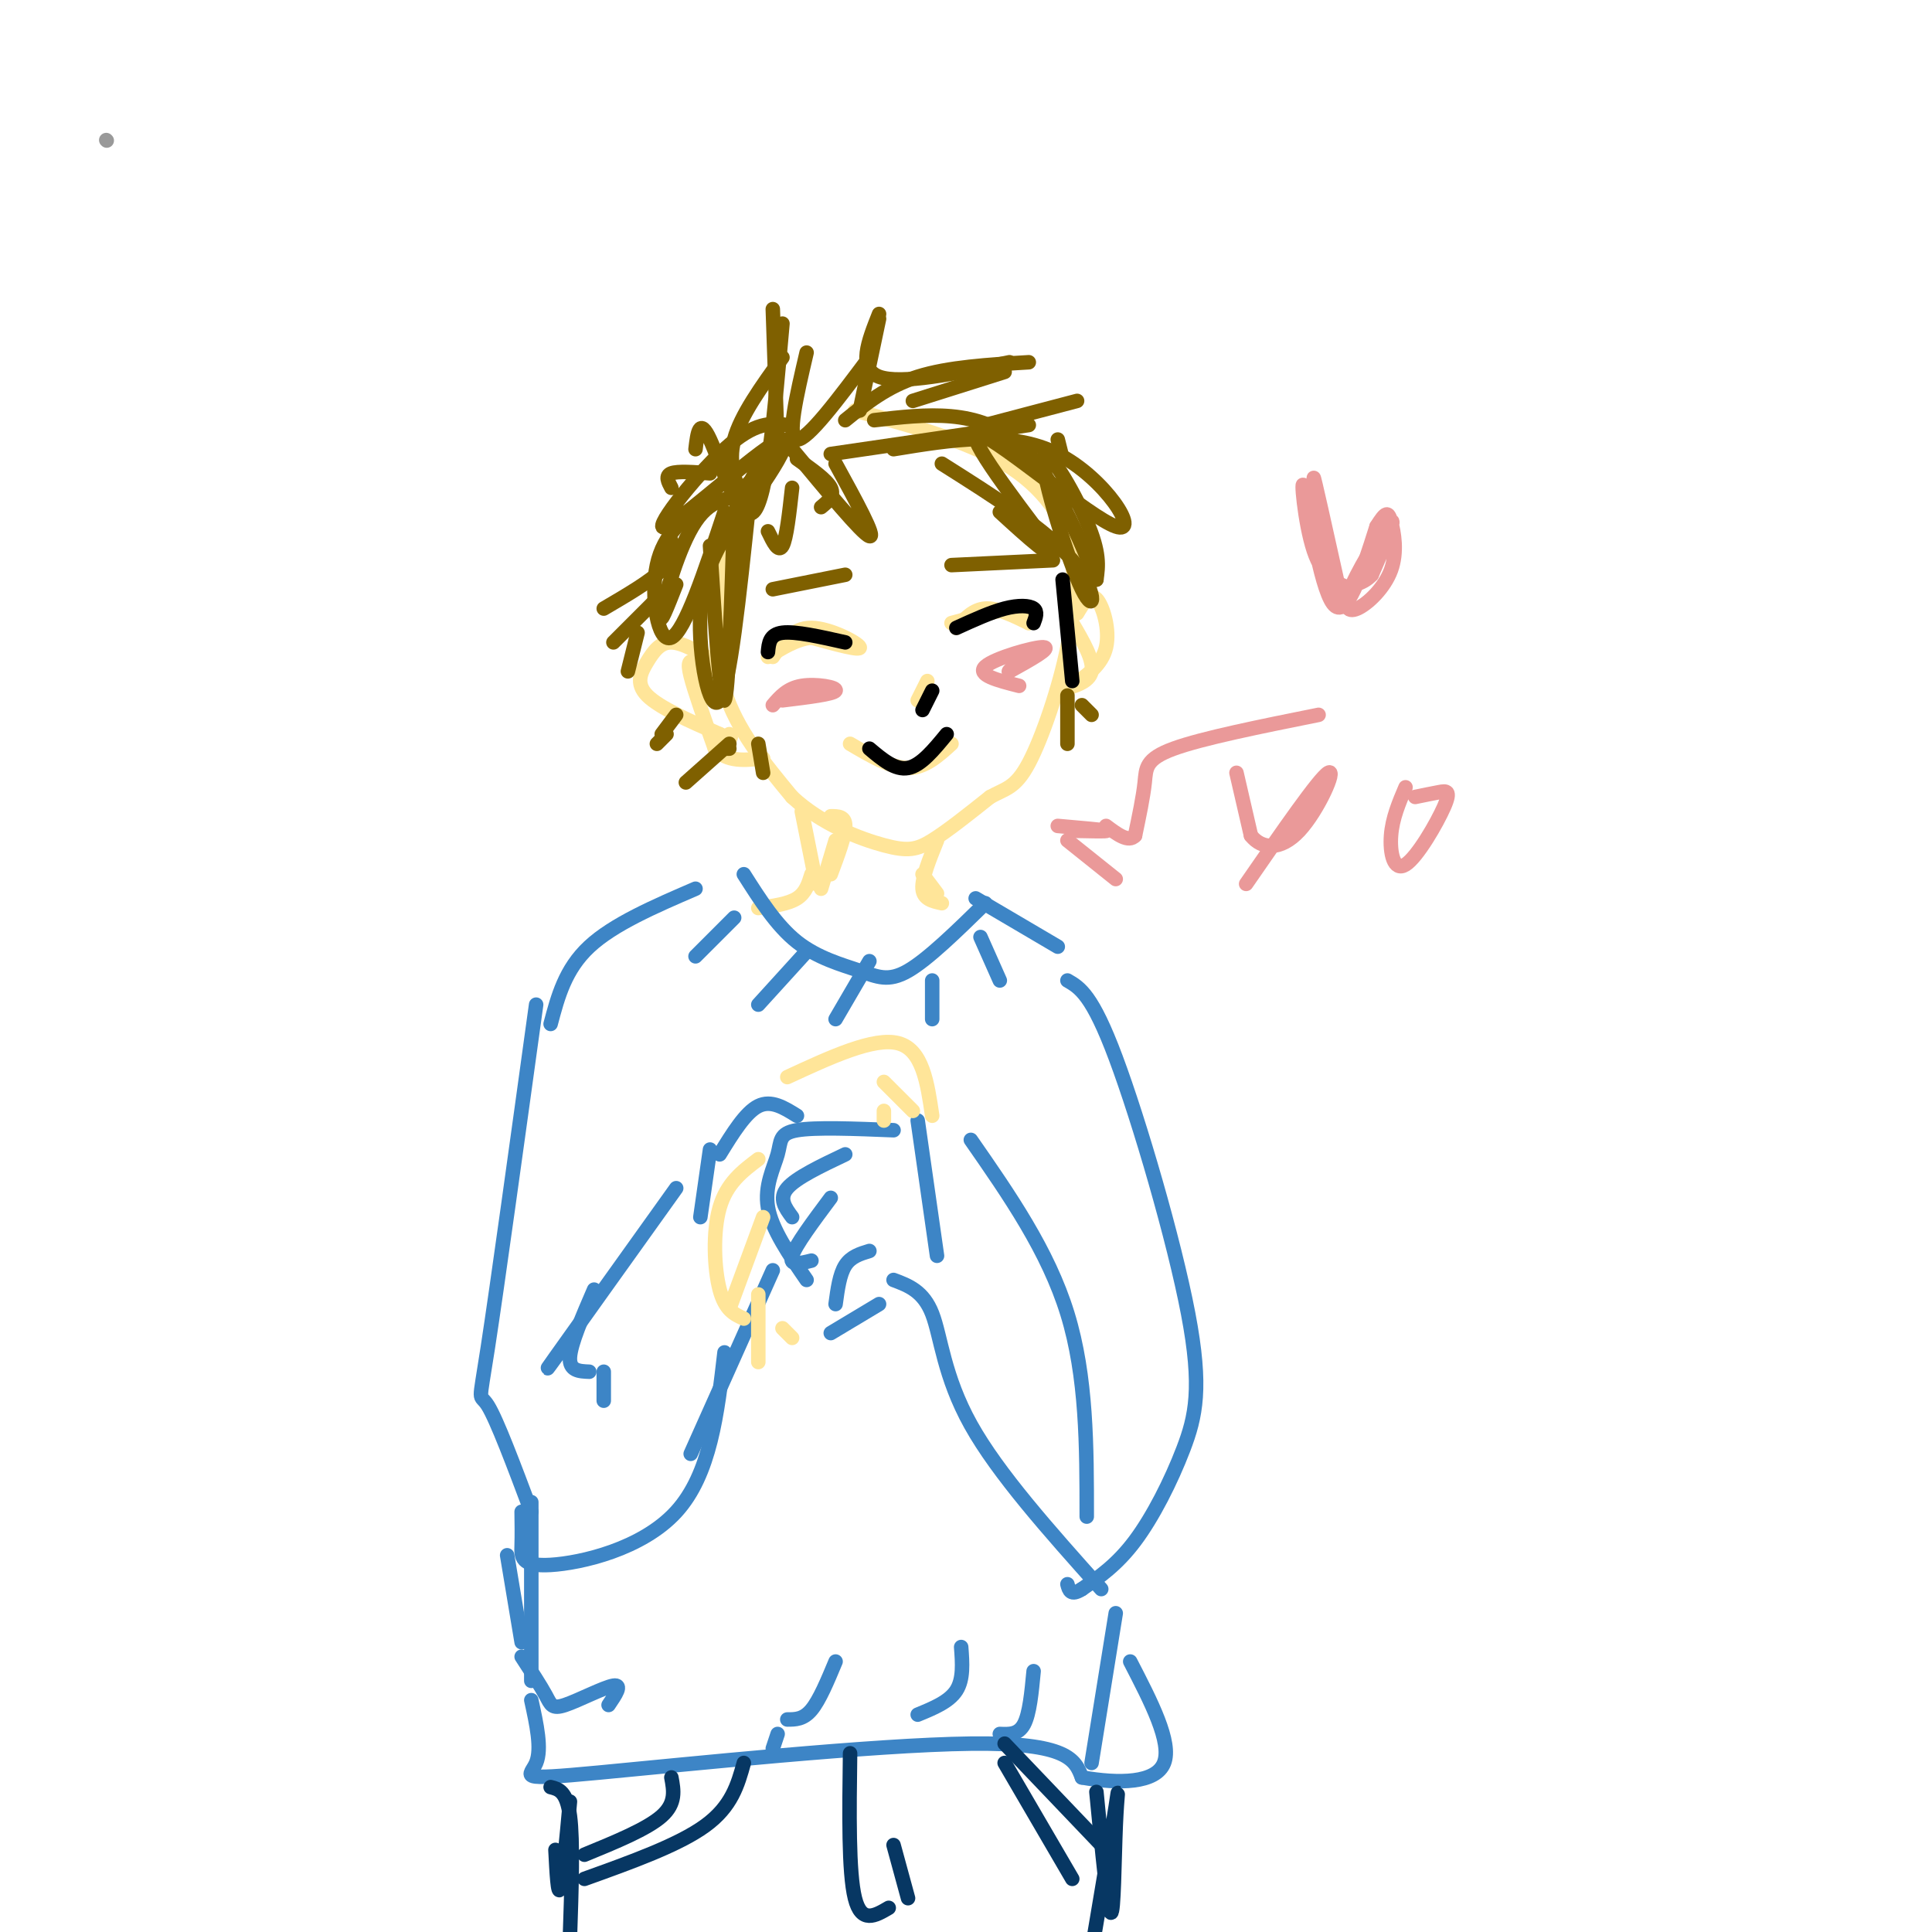 <svg viewBox='0 0 400 400' version='1.1' xmlns='http://www.w3.org/2000/svg' xmlns:xlink='http://www.w3.org/1999/xlink'><g fill='none' stroke='rgb(153,153,153)' stroke-width='3' stroke-linecap='round' stroke-linejoin='round'><path d='M22,29c0.000,0.000 0.100,0.100 0.1,0.1'/></g>
<g fill='none' stroke='rgb(255,229,153)' stroke-width='3' stroke-linecap='round' stroke-linejoin='round'><path d='M158,99c-3.067,5.733 -6.133,11.467 -8,19c-1.867,7.533 -2.533,16.867 0,25c2.533,8.133 8.267,15.067 14,22'/><path d='M164,165c6.012,5.619 14.042,8.667 19,10c4.958,1.333 6.845,0.952 10,-1c3.155,-1.952 7.577,-5.476 12,-9'/><path d='M205,165c3.202,-1.786 5.208,-1.750 8,-7c2.792,-5.250 6.369,-15.786 8,-24c1.631,-8.214 1.315,-14.107 1,-20'/><path d='M222,114c-1.578,-6.622 -6.022,-13.178 -14,-18c-7.978,-4.822 -19.489,-7.911 -31,-11'/><path d='M173,174c0.000,0.000 -3.000,10.000 -3,10'/><path d='M194,174c-1.583,3.917 -3.167,7.833 -3,10c0.167,2.167 2.083,2.583 4,3'/><path d='M172,169c1.500,0.000 3.000,0.000 3,2c0.000,2.000 -1.500,6.000 -3,10'/><path d='M168,181c-0.583,1.917 -1.167,3.833 -3,5c-1.833,1.167 -4.917,1.583 -8,2'/><path d='M166,168c0.000,0.000 3.000,15.000 3,15'/><path d='M191,181c0.000,0.000 3.000,4.000 3,4'/><path d='M176,154c4.250,2.500 8.500,5.000 12,5c3.500,0.000 6.250,-2.500 9,-5'/><path d='M160,136c2.044,-3.022 4.089,-6.044 8,-6c3.911,0.044 9.689,3.156 10,4c0.311,0.844 -4.844,-0.578 -10,-2'/><path d='M168,132c-3.167,0.333 -6.083,2.167 -9,4'/><path d='M198,130c1.750,-1.917 3.500,-3.833 6,-4c2.500,-0.167 5.750,1.417 9,3'/><path d='M213,129c1.844,-0.333 1.956,-2.667 -1,-3c-2.956,-0.333 -8.978,1.333 -15,3'/><path d='M192,141c0.000,0.000 -2.000,4.000 -2,4'/><path d='M222,129c2.250,3.833 4.500,7.667 4,10c-0.500,2.333 -3.750,3.167 -7,4'/><path d='M149,139c-1.889,-0.844 -3.778,-1.689 -5,-2c-1.222,-0.311 -1.778,-0.089 -1,3c0.778,3.089 2.889,9.044 5,15'/><path d='M148,155c2.500,2.833 6.250,2.417 10,2'/><path d='M148,137c-3.327,-1.982 -6.655,-3.964 -9,-4c-2.345,-0.036 -3.708,1.875 -5,4c-1.292,2.125 -2.512,4.464 0,7c2.512,2.536 8.756,5.268 15,8'/><path d='M149,152c2.833,1.333 2.417,0.667 2,0'/><path d='M223,127c1.311,-2.200 2.622,-4.400 4,-3c1.378,1.400 2.822,6.400 2,10c-0.822,3.600 -3.911,5.800 -7,8'/></g>
<g fill='none' stroke='rgb(61,133,198)' stroke-width='3' stroke-linecap='round' stroke-linejoin='round'><path d='M154,181c3.381,5.321 6.762,10.643 11,14c4.238,3.357 9.333,4.750 13,6c3.667,1.250 5.905,2.357 10,0c4.095,-2.357 10.048,-8.179 16,-14'/><path d='M202,186c0.000,0.000 17.000,10.000 17,10'/><path d='M203,194c0.000,0.000 4.000,9.000 4,9'/><path d='M193,203c0.000,0.000 0.000,8.000 0,8'/><path d='M180,199c0.000,0.000 -7.000,12.000 -7,12'/><path d='M167,197c0.000,0.000 -10.000,11.000 -10,11'/><path d='M152,190c0.000,0.000 -8.000,8.000 -8,8'/><path d='M144,184c-8.500,3.667 -17.000,7.333 -22,12c-5.000,4.667 -6.500,10.333 -8,16'/><path d='M185,234c-8.107,-0.327 -16.214,-0.655 -20,0c-3.786,0.655 -3.250,2.292 -4,5c-0.750,2.708 -2.786,6.488 -2,11c0.786,4.512 4.393,9.756 8,15'/><path d='M175,239c-5.083,2.417 -10.167,4.833 -12,7c-1.833,2.167 -0.417,4.083 1,6'/><path d='M172,248c-3.667,4.917 -7.333,9.833 -8,12c-0.667,2.167 1.667,1.583 4,1'/><path d='M180,259c-1.917,0.583 -3.833,1.167 -5,3c-1.167,1.833 -1.583,4.917 -2,8'/><path d='M190,232c0.000,0.000 4.000,28.000 4,28'/><path d='M201,236c8.000,11.500 16.000,23.000 20,36c4.000,13.000 4.000,27.500 4,42'/><path d='M221,203c2.560,1.474 5.120,2.947 10,16c4.880,13.053 12.081,37.684 15,53c2.919,15.316 1.555,21.316 -1,28c-2.555,6.684 -6.301,14.053 -10,19c-3.699,4.947 -7.349,7.474 -11,10'/><path d='M224,329c-2.333,1.500 -2.667,0.250 -3,-1'/><path d='M172,276c0.000,0.000 10.000,-6.000 10,-6'/><path d='M185,265c3.089,1.156 6.178,2.311 8,7c1.822,4.689 2.378,12.911 8,23c5.622,10.089 16.311,22.044 27,34'/><path d='M165,231c-2.667,-1.667 -5.333,-3.333 -8,-2c-2.667,1.333 -5.333,5.667 -8,10'/><path d='M147,238c0.000,0.000 -2.000,14.000 -2,14'/><path d='M160,263c0.000,0.000 -17.000,38.000 -17,38'/><path d='M111,208c-4.022,29.133 -8.044,58.267 -10,71c-1.956,12.733 -1.844,9.067 0,12c1.844,2.933 5.422,12.467 9,22'/><path d='M150,280c-1.464,12.625 -2.929,25.250 -10,33c-7.071,7.750 -19.750,10.625 -26,11c-6.250,0.375 -6.071,-1.750 -6,-4c0.071,-2.250 0.036,-4.625 0,-7'/><path d='M140,246c-10.667,14.917 -21.333,29.833 -25,35c-3.667,5.167 -0.333,0.583 3,-4'/><path d='M123,267c-2.417,5.583 -4.833,11.167 -5,14c-0.167,2.833 1.917,2.917 4,3'/><path d='M125,284c0.000,0.000 0.000,6.000 0,6'/><path d='M110,311c0.000,0.000 0.000,37.000 0,37'/><path d='M105,322c0.000,0.000 3.000,18.000 3,18'/><path d='M108,343c1.964,3.012 3.929,6.024 5,8c1.071,1.976 1.250,2.917 4,2c2.750,-0.917 8.071,-3.690 10,-4c1.929,-0.310 0.464,1.845 -1,4'/><path d='M110,352c1.107,5.048 2.214,10.095 1,13c-1.214,2.905 -4.750,3.667 13,2c17.750,-1.667 56.786,-5.762 77,-6c20.214,-0.238 21.607,3.381 23,7'/><path d='M224,368c7.667,1.356 15.333,1.244 17,-3c1.667,-4.244 -2.667,-12.622 -7,-21'/><path d='M231,334c0.000,0.000 -5.000,31.000 -5,31'/><path d='M214,346c-0.417,4.417 -0.833,8.833 -2,11c-1.167,2.167 -3.083,2.083 -5,2'/><path d='M199,341c0.250,3.333 0.500,6.667 -1,9c-1.500,2.333 -4.750,3.667 -8,5'/><path d='M173,344c-1.667,4.000 -3.333,8.000 -5,10c-1.667,2.000 -3.333,2.000 -5,2'/><path d='M161,359c0.000,0.000 -1.000,3.000 -1,3'/></g>
<g fill='none' stroke='rgb(127,96,0)' stroke-width='3' stroke-linecap='round' stroke-linejoin='round'><path d='M156,103c-4.222,-0.133 -8.444,-0.267 -12,5c-3.556,5.267 -6.444,15.933 -7,19c-0.556,3.067 1.222,-1.467 3,-6'/><path d='M147,113c1.083,16.583 2.167,33.167 3,32c0.833,-1.167 1.417,-20.083 2,-39'/><path d='M155,105c-1.933,18.467 -3.867,36.933 -6,40c-2.133,3.067 -4.467,-9.267 -4,-18c0.467,-8.733 3.733,-13.867 7,-19'/><path d='M150,106c-4.089,12.356 -8.178,24.711 -11,26c-2.822,1.289 -4.378,-8.489 -3,-15c1.378,-6.511 5.689,-9.756 10,-13'/><path d='M175,119c0.000,0.000 -15.000,3.000 -15,3'/><path d='M197,117c0.000,0.000 21.000,-1.000 21,-1'/><path d='M173,96c4.250,7.750 8.500,15.500 7,15c-1.500,-0.500 -8.750,-9.250 -16,-18'/><path d='M165,95c3.083,2.167 6.167,4.333 7,6c0.833,1.667 -0.583,2.833 -2,4'/><path d='M164,101c-0.583,5.250 -1.167,10.500 -2,12c-0.833,1.500 -1.917,-0.750 -3,-3'/><path d='M155,100c0.000,0.000 -1.000,9.000 -1,9'/><path d='M154,104c-1.667,-4.000 -3.333,-8.000 -2,-13c1.333,-5.000 5.667,-11.000 10,-17'/><path d='M167,73c-2.083,8.917 -4.167,17.833 -2,18c2.167,0.167 8.583,-8.417 15,-17'/><path d='M175,87c4.333,-3.500 8.667,-7.000 15,-9c6.333,-2.000 14.667,-2.500 23,-3'/><path d='M189,83c0.000,0.000 19.000,-6.000 19,-6'/><path d='M172,94c0.000,0.000 41.000,-6.000 41,-6'/><path d='M185,93c12.089,-1.982 24.179,-3.964 34,1c9.821,4.964 17.375,16.875 12,15c-5.375,-1.875 -23.679,-17.536 -28,-19c-4.321,-1.464 5.339,11.268 15,24'/><path d='M218,114c0.667,2.667 -5.167,-2.667 -11,-8'/><path d='M195,96c10.874,6.871 21.748,13.742 27,20c5.252,6.258 4.882,11.904 2,6c-2.882,-5.904 -8.276,-23.359 -8,-27c0.276,-3.641 6.222,6.531 9,13c2.778,6.469 2.389,9.234 2,12'/><path d='M227,120c-1.911,-4.133 -7.689,-20.467 -16,-28c-8.311,-7.533 -19.156,-6.267 -30,-5'/><path d='M163,88c-3.317,-0.404 -6.635,-0.807 -13,5c-6.365,5.807 -15.778,17.825 -12,16c3.778,-1.825 20.748,-17.491 24,-18c3.252,-0.509 -7.214,14.140 -10,17c-2.786,2.860 2.107,-6.070 7,-15'/><path d='M161,93c0.000,0.000 -1.000,-29.000 -1,-29'/><path d='M162,67c-1.600,18.178 -3.200,36.356 -6,39c-2.800,2.644 -6.800,-10.244 -9,-15c-2.200,-4.756 -2.600,-1.378 -3,2'/><path d='M147,98c-3.333,-0.250 -6.667,-0.500 -8,0c-1.333,0.500 -0.667,1.750 0,3'/><path d='M178,85c0.000,0.000 4.000,-19.000 4,-19'/><path d='M182,65c-2.250,5.667 -4.500,11.333 0,13c4.500,1.667 15.750,-0.667 27,-3'/><path d='M204,88c0.000,0.000 19.000,-5.000 19,-5'/><path d='M219,91c0.000,0.000 1.000,4.000 1,4'/><path d='M221,144c0.000,0.000 0.000,10.000 0,10'/><path d='M224,146c0.000,0.000 2.000,2.000 2,2'/><path d='M151,154c0.000,0.000 -9.000,8.000 -9,8'/><path d='M150,155c0.000,0.000 1.000,0.000 1,0'/><path d='M157,154c0.000,0.000 1.000,6.000 1,6'/><path d='M139,112c0.167,1.833 0.333,3.667 -2,6c-2.333,2.333 -7.167,5.167 -12,8'/><path d='M132,131c0.000,0.000 -2.000,8.000 -2,8'/><path d='M137,123c0.000,0.000 -10.000,10.000 -10,10'/><path d='M138,152c0.000,0.000 -2.000,2.000 -2,2'/><path d='M140,148c0.000,0.000 -3.000,4.000 -3,4'/></g>
<g fill='none' stroke='rgb(7,55,99)' stroke-width='3' stroke-linecap='round' stroke-linejoin='round'><path d='M118,373c-0.750,8.167 -1.500,16.333 -2,18c-0.500,1.667 -0.750,-3.167 -1,-8'/><path d='M114,370c1.667,0.417 3.333,0.833 4,6c0.667,5.167 0.333,15.083 0,25'/><path d='M227,371c1.185,12.304 2.369,24.607 3,25c0.631,0.393 0.708,-11.125 1,-18c0.292,-6.875 0.798,-9.107 0,-4c-0.798,5.107 -2.899,17.554 -5,30'/><path d='M154,365c-1.250,4.500 -2.500,9.000 -8,13c-5.500,4.000 -15.250,7.500 -25,11'/><path d='M139,368c0.500,2.667 1.000,5.333 -2,8c-3.000,2.667 -9.500,5.333 -16,8'/><path d='M176,363c-0.167,12.333 -0.333,24.667 1,30c1.333,5.333 4.167,3.667 7,2'/><path d='M185,382c0.000,0.000 3.000,11.000 3,11'/><path d='M208,365c0.000,0.000 14.000,24.000 14,24'/><path d='M208,361c0.000,0.000 21.000,22.000 21,22'/></g>
<g fill='none' stroke='rgb(255,229,153)' stroke-width='3' stroke-linecap='round' stroke-linejoin='round'><path d='M157,240c-3.267,2.467 -6.533,4.933 -8,10c-1.467,5.067 -1.133,12.733 0,17c1.133,4.267 3.067,5.133 5,6'/><path d='M158,252c0.000,0.000 -7.000,19.000 -7,19'/><path d='M157,268c0.000,0.000 0.000,14.000 0,14'/><path d='M162,275c0.000,0.000 2.000,2.000 2,2'/><path d='M163,223c9.000,-4.167 18.000,-8.333 23,-7c5.000,1.333 6.000,8.167 7,15'/><path d='M183,224c0.000,0.000 6.000,6.000 6,6'/><path d='M183,230c0.000,0.000 0.000,2.000 0,2'/></g>
<g fill='none' stroke='rgb(0,0,0)' stroke-width='3' stroke-linecap='round' stroke-linejoin='round'><path d='M193,143c0.000,0.000 -2.000,4.000 -2,4'/><path d='M175,133c-5.167,-1.167 -10.333,-2.333 -13,-2c-2.667,0.333 -2.833,2.167 -3,4'/><path d='M198,130c3.556,-1.622 7.111,-3.244 10,-4c2.889,-0.756 5.111,-0.644 6,0c0.889,0.644 0.444,1.822 0,3'/><path d='M180,155c2.667,2.250 5.333,4.500 8,4c2.667,-0.500 5.333,-3.750 8,-7'/><path d='M220,120c0.000,0.000 2.000,21.000 2,21'/></g>
<g fill='none' stroke='rgb(234,153,153)' stroke-width='3' stroke-linecap='round' stroke-linejoin='round'><path d='M160,146c1.511,-1.756 3.022,-3.511 6,-4c2.978,-0.489 7.422,0.289 7,1c-0.422,0.711 -5.711,1.356 -11,2'/><path d='M211,142c-4.444,-1.133 -8.889,-2.267 -7,-4c1.889,-1.733 10.111,-4.067 12,-4c1.889,0.067 -2.556,2.533 -7,5'/><path d='M209,139c-0.667,0.333 1.167,-1.333 3,-3'/><path d='M280,122c-3.030,-1.101 -6.060,-2.202 -8,-8c-1.940,-5.798 -2.792,-16.292 -2,-13c0.792,3.292 3.226,20.369 6,24c2.774,3.631 5.887,-6.185 9,-16'/><path d='M285,109c1.972,-3.174 2.403,-3.110 3,-1c0.597,2.110 1.359,6.264 0,10c-1.359,3.736 -4.838,7.053 -7,8c-2.162,0.947 -3.005,-0.476 -1,-5c2.005,-4.524 6.859,-12.150 8,-13c1.141,-0.850 -1.429,5.075 -4,11'/><path d='M284,119c-1.936,2.174 -4.777,2.108 -6,3c-1.223,0.892 -0.829,2.740 -2,-3c-1.171,-5.740 -3.906,-19.069 -4,-20c-0.094,-0.931 2.453,10.534 5,22'/><path d='M277,121c0.833,3.833 0.417,2.417 0,1'/><path d='M256,160c0.000,0.000 3.000,13.000 3,13'/><path d='M259,173c2.167,2.774 6.083,3.208 10,-1c3.917,-4.208 7.833,-13.060 6,-12c-1.833,1.060 -9.417,12.030 -17,23'/><path d='M291,163c-1.365,3.209 -2.730,6.418 -3,10c-0.270,3.582 0.557,7.537 3,6c2.443,-1.537 6.504,-8.568 8,-12c1.496,-3.432 0.427,-3.266 -1,-3c-1.427,0.266 -3.214,0.633 -5,1'/><path d='M273,148c-12.044,2.422 -24.089,4.844 -30,7c-5.911,2.156 -5.689,4.044 -6,7c-0.311,2.956 -1.156,6.978 -2,11'/><path d='M235,173c-1.333,1.500 -3.667,-0.250 -6,-2'/><path d='M222,172c3.750,0.083 7.500,0.167 7,0c-0.500,-0.167 -5.250,-0.583 -10,-1'/><path d='M221,174c0.000,0.000 10.000,8.000 10,8'/></g>
</svg>